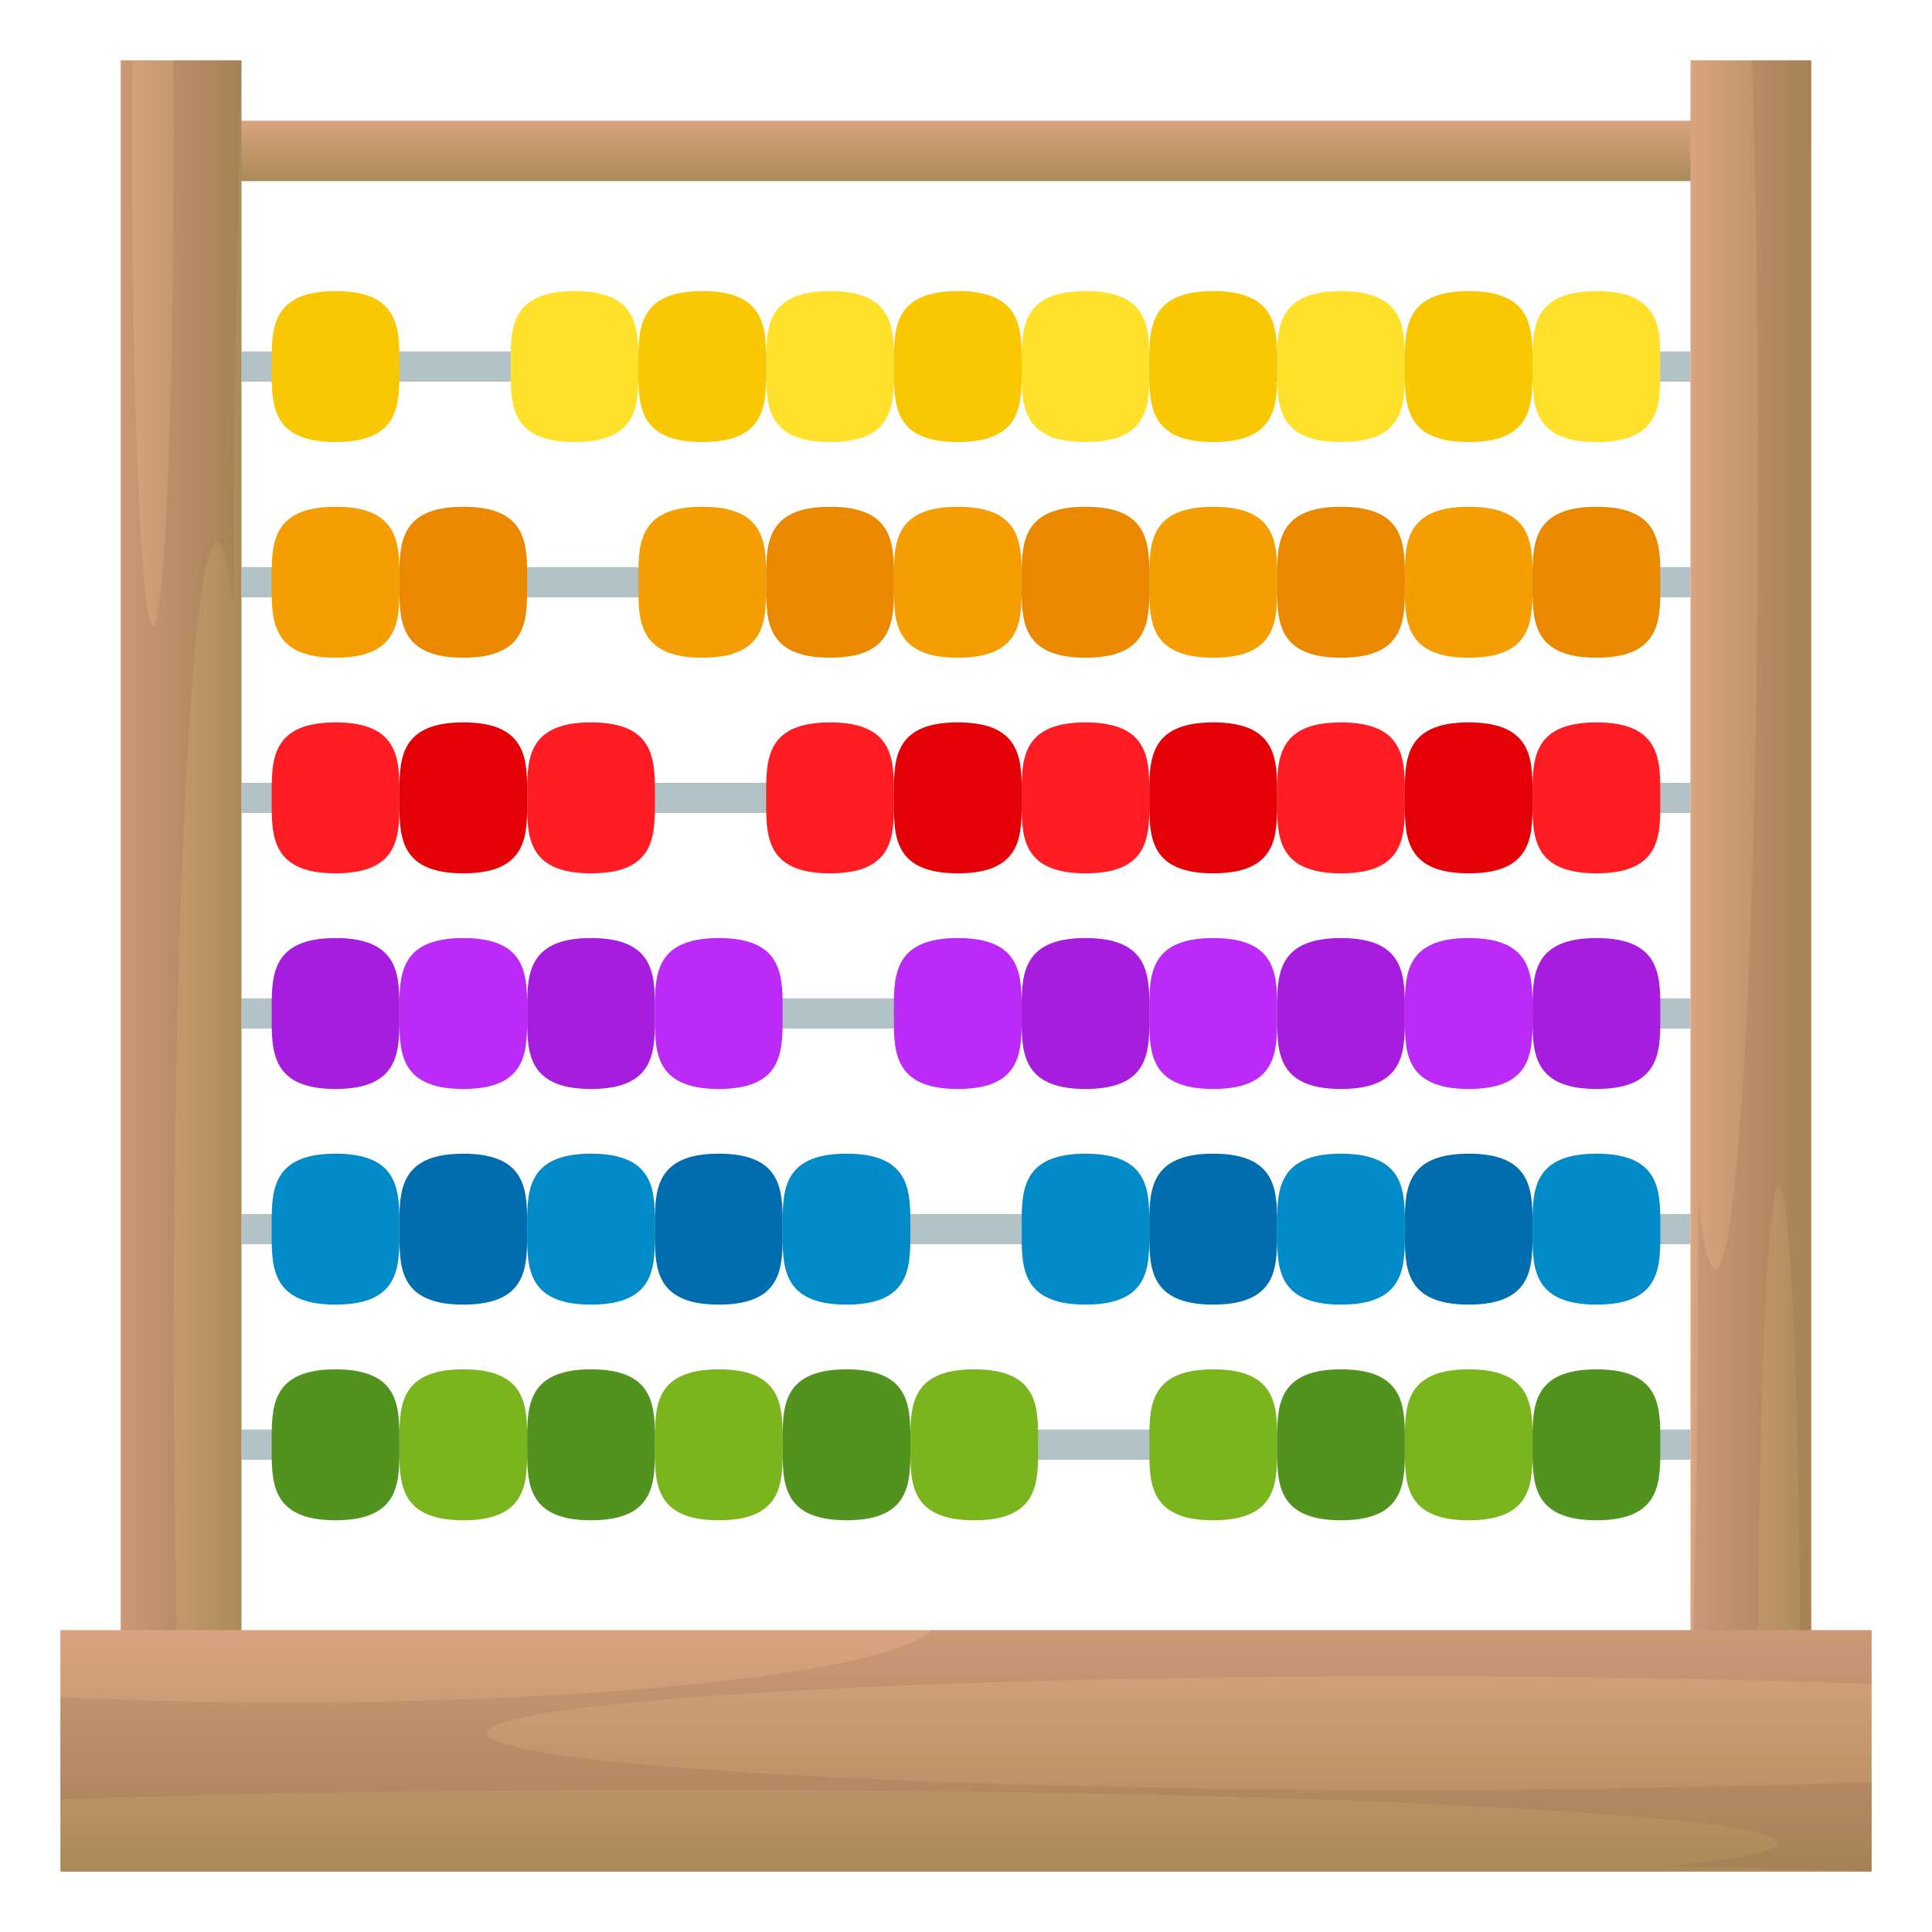 <?xml version="1.0" encoding="utf-8"?>
<!-- Generator: Adobe Illustrator 15.0.0, SVG Export Plug-In . SVG Version: 6.00 Build 0)  -->
<!DOCTYPE svg PUBLIC "-//W3C//DTD SVG 1.1//EN" "http://www.w3.org/Graphics/SVG/1.1/DTD/svg11.dtd">
<svg version="1.1" id="Layer_1" xmlns:x="http://ns.adobe.com/Extensibility/1.0/" xmlns:i="http://ns.adobe.com/AdobeIllustrator/10.0/" xmlns:graph="http://ns.adobe.com/Graphs/1.0/"
	 xmlns="http://www.w3.org/2000/svg" xmlns:xlink="http://www.w3.org/1999/xlink" xmlns:a="http://ns.adobe.com/AdobeSVGViewerExtensions/3.0/"
	 x="0px" y="0px" width="64px" height="64px" viewBox="0 0 64 64" enable-background="new 0 0 64 64" xml:space="preserve">
<rect x="8" y="11.643" fill="#B3C2C6" width="48" height="1"/>
<rect x="8" y="47.357" fill="#B3C2C6" width="48" height="1"/>
<rect x="8" y="18.787" fill="#B3C2C6" width="48" height="1"/>
<rect x="8" y="25.93" fill="#B3C2C6" width="48" height="1"/>
<rect x="8" y="33.072" fill="#B3C2C6" width="48" height="1"/>
<rect x="8" y="40.215" fill="#B3C2C6" width="48" height="1"/>
<linearGradient id="SVGID_1_" gradientUnits="userSpaceOnUse" x1="32.001" y1="6" x2="32.001" y2="4">
	<stop  offset="0" style="stop-color:#AB8A59"/>
	<stop  offset="1" style="stop-color:#D9A480"/>
	<a:midPointStop  offset="0" style="stop-color:#AB8A59"/>
	<a:midPointStop  offset="0.5" style="stop-color:#AB8A59"/>
	<a:midPointStop  offset="1" style="stop-color:#D9A480"/>
</linearGradient>
<rect x="7" y="4" fill="url(#SVGID_1_)" width="50" height="2"/>
<linearGradient id="SVGID_2_" gradientUnits="userSpaceOnUse" x1="56" y1="30" x2="60" y2="30">
	<stop  offset="0" style="stop-color:#D9A480"/>
	<stop  offset="1" style="stop-color:#AB8A59"/>
	<a:midPointStop  offset="0" style="stop-color:#D9A480"/>
	<a:midPointStop  offset="0.5" style="stop-color:#D9A480"/>
	<a:midPointStop  offset="1" style="stop-color:#AB8A59"/>
</linearGradient>
<rect x="56" y="2" fill="url(#SVGID_2_)" width="4" height="56"/>
<linearGradient id="SVGID_3_" gradientUnits="userSpaceOnUse" x1="4" y1="30" x2="8.001" y2="30">
	<stop  offset="0" style="stop-color:#D9A480"/>
	<stop  offset="1" style="stop-color:#AB8A59"/>
	<a:midPointStop  offset="0" style="stop-color:#D9A480"/>
	<a:midPointStop  offset="0.5" style="stop-color:#D9A480"/>
	<a:midPointStop  offset="1" style="stop-color:#AB8A59"/>
</linearGradient>
<rect x="4" y="2" fill="url(#SVGID_3_)" width="4" height="56"/>
<path fill="#F9C802" d="M11.117,9.643C8.923,9.643,9,10.977,9,12.145s-0.077,2.498,2.116,2.498c2.192,0,2.114-1.33,2.114-2.498
	S13.309,9.643,11.117,9.643z"/>
<path fill="#FFE12C" d="M19.034,9.643c-2.192,0-2.116,1.334-2.116,2.502s-0.076,2.498,2.116,2.498s2.114-1.33,2.114-2.498
	S21.226,9.643,19.034,9.643z"/>
<path fill="#F9C802" d="M23.265,9.643c-2.193,0-2.116,1.334-2.116,2.502s-0.077,2.498,2.116,2.498c2.192,0,2.114-1.33,2.114-2.498
	S25.458,9.643,23.265,9.643z"/>
<path fill="#FFE12C" d="M27.498,9.643c-2.193,0-2.117,1.334-2.117,2.502s-0.076,2.498,2.117,2.498c2.191,0,2.113-1.33,2.113-2.498
	S29.689,9.643,27.498,9.643z"/>
<path fill="#F9C802" d="M31.728,9.643c-2.193,0-2.115,1.334-2.115,2.502s-0.078,2.498,2.115,2.498c2.194,0,2.116-1.33,2.116-2.498
	S33.922,9.643,31.728,9.643z"/>
<path fill="#FFE12C" d="M35.961,9.643c-2.193,0-2.117,1.334-2.117,2.502s-0.076,2.498,2.117,2.498c2.191,0,2.113-1.33,2.113-2.498
	S38.152,9.643,35.961,9.643z"/>
<path fill="#F9C802" d="M40.191,9.643c-2.193,0-2.117,1.334-2.117,2.502s-0.076,2.498,2.117,2.498s2.115-1.33,2.115-2.498
	S42.385,9.643,40.191,9.643z"/>
<path fill="#FFE12C" d="M44.422,9.643c-2.191,0-2.115,1.334-2.115,2.502s-0.076,2.498,2.115,2.498c2.193,0,2.115-1.33,2.115-2.498
	S46.615,9.643,44.422,9.643z"/>
<path fill="#F9C802" d="M48.654,9.643c-2.193,0-2.117,1.334-2.117,2.502s-0.076,2.498,2.117,2.498c2.191,0,2.113-1.33,2.113-2.498
	S50.846,9.643,48.654,9.643z"/>
<path fill="#FFE12C" d="M52.887,9.643c-2.195,0-2.119,1.334-2.119,2.502s-0.076,2.498,2.119,2.498c2.191,0,2.113-1.33,2.113-2.498
	S55.078,9.643,52.887,9.643z"/>
<path fill="#F59E01" d="M11.117,16.787C8.923,16.787,9,18.119,9,19.289c0,1.166-0.077,2.498,2.116,2.498
	c2.192,0,2.114-1.332,2.114-2.498C13.231,18.119,13.309,16.787,11.117,16.787z"/>
<path fill="#EA8800" d="M15.348,16.787c-2.192,0-2.116,1.332-2.116,2.502c0,1.166-0.076,2.498,2.116,2.498s2.114-1.332,2.114-2.498
	C17.462,18.119,17.541,16.787,15.348,16.787z"/>
<path fill="#F59E01" d="M23.265,16.787c-2.193,0-2.117,1.332-2.117,2.502c0,1.166-0.076,2.498,2.117,2.498
	c2.191,0,2.113-1.332,2.113-2.498C25.378,18.119,25.457,16.787,23.265,16.787z"/>
<path fill="#EA8800" d="M27.496,16.787c-2.192,0-2.115,1.332-2.115,2.502c0,1.166-0.077,2.498,2.115,2.498
	c2.193,0,2.115-1.332,2.115-2.498C29.611,18.119,29.689,16.787,27.496,16.787z"/>
<path fill="#F59E01" d="M31.728,16.787c-2.193,0-2.117,1.332-2.117,2.502c0,1.166-0.076,2.498,2.117,2.498
	c2.194,0,2.116-1.332,2.116-2.498C33.844,18.119,33.922,16.787,31.728,16.787z"/>
<path fill="#EA8800" d="M35.961,16.787c-2.193,0-2.117,1.332-2.117,2.502c0,1.166-0.076,2.498,2.117,2.498
	c2.191,0,2.113-1.332,2.113-2.498C38.074,18.119,38.152,16.787,35.961,16.787z"/>
<path fill="#F59E01" d="M40.191,16.787c-2.193,0-2.117,1.332-2.117,2.502c0,1.166-0.076,2.498,2.117,2.498s2.115-1.332,2.115-2.498
	C42.307,18.119,42.385,16.787,40.191,16.787z"/>
<path fill="#EA8800" d="M44.422,16.787c-2.191,0-2.115,1.332-2.115,2.502c0,1.166-0.076,2.498,2.115,2.498
	c2.193,0,2.115-1.332,2.115-2.498C46.537,18.119,46.615,16.787,44.422,16.787z"/>
<path fill="#F59E01" d="M48.654,16.787c-2.193,0-2.117,1.332-2.117,2.502c0,1.166-0.076,2.498,2.117,2.498
	c2.191,0,2.113-1.332,2.113-2.498C50.768,18.119,50.846,16.787,48.654,16.787z"/>
<path fill="#EA8800" d="M52.887,16.787c-2.195,0-2.119,1.332-2.119,2.502c0,1.166-0.076,2.498,2.119,2.498
	c2.191,0,2.113-1.332,2.113-2.498C55,18.119,55.078,16.787,52.887,16.787z"/>
<path fill="#FF1C23" d="M11.117,23.93C8.923,23.93,9,25.264,9,26.432s-0.077,2.498,2.116,2.498c2.192,0,2.114-1.33,2.114-2.498
	S13.309,23.93,11.117,23.93z"/>
<path fill="#E30007" d="M15.348,23.93c-2.192,0-2.116,1.334-2.116,2.502s-0.076,2.498,2.116,2.498s2.114-1.33,2.114-2.498
	S17.541,23.93,15.348,23.93z"/>
<path fill="#FF1C23" d="M19.58,23.93c-2.193,0-2.116,1.334-2.116,2.502s-0.077,2.498,2.116,2.498c2.192,0,2.114-1.33,2.114-2.498
	S21.772,23.93,19.58,23.93z"/>
<path fill="#FF1C23" d="M27.496,23.93c-2.192,0-2.115,1.334-2.115,2.502s-0.077,2.498,2.115,2.498c2.193,0,2.115-1.33,2.115-2.498
	S29.689,23.93,27.496,23.93z"/>
<path fill="#E30007" d="M31.728,23.93c-2.193,0-2.117,1.334-2.117,2.502s-0.076,2.498,2.117,2.498c2.194,0,2.116-1.33,2.116-2.498
	S33.922,23.93,31.728,23.93z"/>
<path fill="#FF1C23" d="M35.961,23.93c-2.193,0-2.117,1.334-2.117,2.502s-0.076,2.498,2.117,2.498c2.191,0,2.113-1.33,2.113-2.498
	S38.152,23.93,35.961,23.93z"/>
<path fill="#E30007" d="M40.191,23.93c-2.193,0-2.117,1.334-2.117,2.502s-0.076,2.498,2.117,2.498s2.115-1.33,2.115-2.498
	S42.385,23.93,40.191,23.93z"/>
<path fill="#FF1C23" d="M44.422,23.93c-2.191,0-2.115,1.334-2.115,2.502s-0.076,2.498,2.115,2.498c2.193,0,2.115-1.33,2.115-2.498
	S46.615,23.93,44.422,23.93z"/>
<path fill="#E30007" d="M48.654,23.93c-2.193,0-2.117,1.334-2.117,2.502s-0.076,2.498,2.117,2.498c2.191,0,2.113-1.33,2.113-2.498
	S50.846,23.93,48.654,23.93z"/>
<path fill="#FF1C23" d="M52.887,23.93c-2.195,0-2.119,1.334-2.119,2.502s-0.076,2.498,2.119,2.498c2.191,0,2.113-1.33,2.113-2.498
	S55.078,23.93,52.887,23.93z"/>
<path fill="#A71DDE" d="M11.117,31.074C8.923,31.074,9,32.406,9,33.576c0,1.166-0.077,2.498,2.116,2.498
	c2.192,0,2.114-1.332,2.114-2.498C13.231,32.406,13.309,31.074,11.117,31.074z"/>
<path fill="#BC2AF7" d="M15.348,31.074c-2.192,0-2.116,1.332-2.116,2.502c0,1.166-0.076,2.498,2.116,2.498s2.114-1.332,2.114-2.498
	C17.462,32.406,17.541,31.074,15.348,31.074z"/>
<path fill="#A71DDE" d="M19.58,31.074c-2.193,0-2.116,1.332-2.116,2.502c0,1.166-0.077,2.498,2.116,2.498
	c2.192,0,2.114-1.332,2.114-2.498C21.694,32.406,21.772,31.074,19.58,31.074z"/>
<path fill="#BC2AF7" d="M23.811,31.074c-2.192,0-2.116,1.332-2.116,2.502c0,1.166-0.076,2.498,2.116,2.498s2.114-1.332,2.114-2.498
	C25.925,32.406,26.003,31.074,23.811,31.074z"/>
<path fill="#BC2AF7" d="M31.728,31.074c-2.193,0-2.117,1.332-2.117,2.502c0,1.166-0.076,2.498,2.117,2.498
	c2.194,0,2.116-1.332,2.116-2.498C33.844,32.406,33.922,31.074,31.728,31.074z"/>
<path fill="#A71DDE" d="M35.961,31.074c-2.193,0-2.117,1.332-2.117,2.502c0,1.166-0.076,2.498,2.117,2.498
	c2.191,0,2.113-1.332,2.113-2.498C38.074,32.406,38.152,31.074,35.961,31.074z"/>
<path fill="#BC2AF7" d="M40.191,31.074c-2.193,0-2.117,1.332-2.117,2.502c0,1.166-0.076,2.498,2.117,2.498s2.115-1.332,2.115-2.498
	C42.307,32.406,42.385,31.074,40.191,31.074z"/>
<path fill="#A71DDE" d="M44.422,31.074c-2.191,0-2.115,1.332-2.115,2.502c0,1.166-0.076,2.498,2.115,2.498
	c2.193,0,2.115-1.332,2.115-2.498C46.537,32.406,46.615,31.074,44.422,31.074z"/>
<path fill="#BC2AF7" d="M48.654,31.074c-2.193,0-2.117,1.332-2.117,2.502c0,1.166-0.076,2.498,2.117,2.498
	c2.191,0,2.113-1.332,2.113-2.498C50.768,32.406,50.846,31.074,48.654,31.074z"/>
<path fill="#A71DDE" d="M52.887,31.074c-2.195,0-2.119,1.332-2.119,2.502c0,1.166-0.076,2.498,2.119,2.498
	c2.191,0,2.113-1.332,2.113-2.498C55,32.406,55.078,31.074,52.887,31.074z"/>
<path fill="#018BC9" d="M11.117,38.217C8.923,38.217,9,39.551,9,40.719s-0.077,2.498,2.116,2.498c2.192,0,2.114-1.33,2.114-2.498
	S13.309,38.217,11.117,38.217z"/>
<path fill="#006DAE" d="M15.348,38.217c-2.192,0-2.116,1.334-2.116,2.502s-0.076,2.498,2.116,2.498s2.114-1.33,2.114-2.498
	S17.541,38.217,15.348,38.217z"/>
<path fill="#018BC9" d="M19.58,38.217c-2.193,0-2.116,1.334-2.116,2.502s-0.077,2.498,2.116,2.498c2.192,0,2.114-1.33,2.114-2.498
	S21.772,38.217,19.58,38.217z"/>
<path fill="#006DAE" d="M23.811,38.217c-2.192,0-2.116,1.334-2.116,2.502s-0.076,2.498,2.116,2.498s2.114-1.33,2.114-2.498
	S26.003,38.217,23.811,38.217z"/>
<path fill="#018BC9" d="M28.042,38.217c-2.193,0-2.116,1.334-2.116,2.502s-0.077,2.498,2.116,2.498s2.115-1.33,2.115-2.498
	S30.236,38.217,28.042,38.217z"/>
<path fill="#018BC9" d="M35.961,38.217c-2.193,0-2.117,1.334-2.117,2.502s-0.076,2.498,2.117,2.498c2.191,0,2.113-1.33,2.113-2.498
	S38.152,38.217,35.961,38.217z"/>
<path fill="#006DAE" d="M40.191,38.217c-2.193,0-2.117,1.334-2.117,2.502s-0.076,2.498,2.117,2.498s2.115-1.33,2.115-2.498
	S42.385,38.217,40.191,38.217z"/>
<path fill="#018BC9" d="M44.422,38.217c-2.191,0-2.115,1.334-2.115,2.502s-0.076,2.498,2.115,2.498c2.193,0,2.115-1.33,2.115-2.498
	S46.615,38.217,44.422,38.217z"/>
<path fill="#006DAE" d="M48.654,38.217c-2.193,0-2.117,1.334-2.117,2.502s-0.076,2.498,2.117,2.498c2.191,0,2.113-1.33,2.113-2.498
	S50.846,38.217,48.654,38.217z"/>
<path fill="#018BC9" d="M52.887,38.217c-2.195,0-2.119,1.334-2.119,2.502s-0.076,2.498,2.119,2.498c2.191,0,2.113-1.33,2.113-2.498
	S55.078,38.217,52.887,38.217z"/>
<path fill="#529320" d="M11.117,45.361C8.923,45.361,9,46.693,9,47.863c0,1.166-0.077,2.498,2.116,2.498
	c2.192,0,2.114-1.332,2.114-2.498C13.231,46.693,13.309,45.361,11.117,45.361z"/>
<path fill="#7AB51D" d="M15.348,45.361c-2.192,0-2.116,1.332-2.116,2.502c0,1.166-0.076,2.498,2.116,2.498s2.114-1.332,2.114-2.498
	C17.462,46.693,17.541,45.361,15.348,45.361z"/>
<path fill="#529320" d="M19.58,45.361c-2.193,0-2.116,1.332-2.116,2.502c0,1.166-0.077,2.498,2.116,2.498
	c2.192,0,2.114-1.332,2.114-2.498C21.694,46.693,21.772,45.361,19.58,45.361z"/>
<path fill="#7AB51D" d="M23.811,45.361c-2.192,0-2.116,1.332-2.116,2.502c0,1.166-0.076,2.498,2.116,2.498s2.114-1.332,2.114-2.498
	C25.925,46.693,26.003,45.361,23.811,45.361z"/>
<path fill="#529320" d="M28.042,45.361c-2.193,0-2.116,1.332-2.116,2.502c0,1.166-0.077,2.498,2.116,2.498s2.115-1.332,2.115-2.498
	C30.158,46.693,30.236,45.361,28.042,45.361z"/>
<path fill="#7AB51D" d="M32.275,45.361c-2.193,0-2.117,1.332-2.117,2.502c0,1.166-0.076,2.498,2.117,2.498
	c2.192,0,2.114-1.332,2.114-2.498C34.389,46.693,34.467,45.361,32.275,45.361z"/>
<path fill="#7AB51D" d="M40.191,45.361c-2.193,0-2.117,1.332-2.117,2.502c0,1.166-0.076,2.498,2.117,2.498s2.115-1.332,2.115-2.498
	C42.307,46.693,42.385,45.361,40.191,45.361z"/>
<path fill="#529320" d="M44.422,45.361c-2.191,0-2.115,1.332-2.115,2.502c0,1.166-0.076,2.498,2.115,2.498
	c2.193,0,2.115-1.332,2.115-2.498C46.537,46.693,46.615,45.361,44.422,45.361z"/>
<path fill="#7AB51D" d="M48.654,45.361c-2.193,0-2.117,1.332-2.117,2.502c0,1.166-0.076,2.498,2.117,2.498
	c2.191,0,2.113-1.332,2.113-2.498C50.768,46.693,50.846,45.361,48.654,45.361z"/>
<path fill="#529320" d="M52.887,45.361c-2.195,0-2.119,1.332-2.119,2.502c0,1.166-0.076,2.498,2.119,2.498
	c2.191,0,2.113-1.332,2.113-2.498C55,46.693,55.078,45.361,52.887,45.361z"/>
<path opacity="0.15" fill="#805543" d="M58.254,58c-0.006-0.832-0.012-1.677-0.012-2.553c0-8.935,0.311-16.183,0.693-16.18
	c0.383-0.003,0.691,7.243,0.691,16.182c0.002,0.88-0.004,1.722-0.012,2.551H60L59.998,2h-1.959
	c0.129,3.978,0.205,8.623,0.203,13.613c0.002,14.604-0.635,26.44-1.418,26.441c-0.201,0.001-0.391-0.783-0.566-2.188
	C56.252,46.621,56.154,52.821,56,58H58.254z"/>
<path opacity="0.15" fill="#805543" d="M5.746,2c0.006,0.832,0.011,1.677,0.011,2.553c0,8.935-0.309,16.183-0.693,16.18
	c-0.381,0.003-0.691-7.243-0.691-16.182C4.372,3.671,4.377,2.829,4.385,2H4l0,56h1.96c-0.129-3.978-0.206-8.623-0.204-13.613
	c-0.002-14.604,0.634-26.44,1.418-26.441c0.2-0.001,0.391,0.783,0.566,2.188C7.749,13.379,7.846,7.179,8,2H5.746z"/>
<linearGradient id="SVGID_4_" gradientUnits="userSpaceOnUse" x1="32.001" y1="62" x2="32.001" y2="54">
	<stop  offset="0" style="stop-color:#AB8A59"/>
	<stop  offset="1" style="stop-color:#D9A480"/>
	<a:midPointStop  offset="0" style="stop-color:#AB8A59"/>
	<a:midPointStop  offset="0.5" style="stop-color:#AB8A59"/>
	<a:midPointStop  offset="1" style="stop-color:#D9A480"/>
</linearGradient>
<rect x="2" y="54" fill="url(#SVGID_4_)" width="60" height="8"/>
<path opacity="0.15" fill="#805543" d="M2,56.218v3.388c5.872-0.197,12.974-0.318,20.693-0.318
	c19.996,0.002,36.205,0.788,36.207,1.756c-0.002,0.277-1.322,0.539-3.666,0.771C57.646,61.855,59.904,61.92,62,62v-2.969
	c-4.502,0.162-9.717,0.256-15.303,0.257c-16.878,0.001-30.562-0.841-30.562-1.88c0-1.037,13.683-1.88,30.562-1.879
	c5.588-0.001,10.799,0.094,15.303,0.255V54H30.86c-1.322,1.351-10.403,2.396-21.418,2.397C6.812,56.396,4.325,56.329,2,56.218z"/>
</svg>
